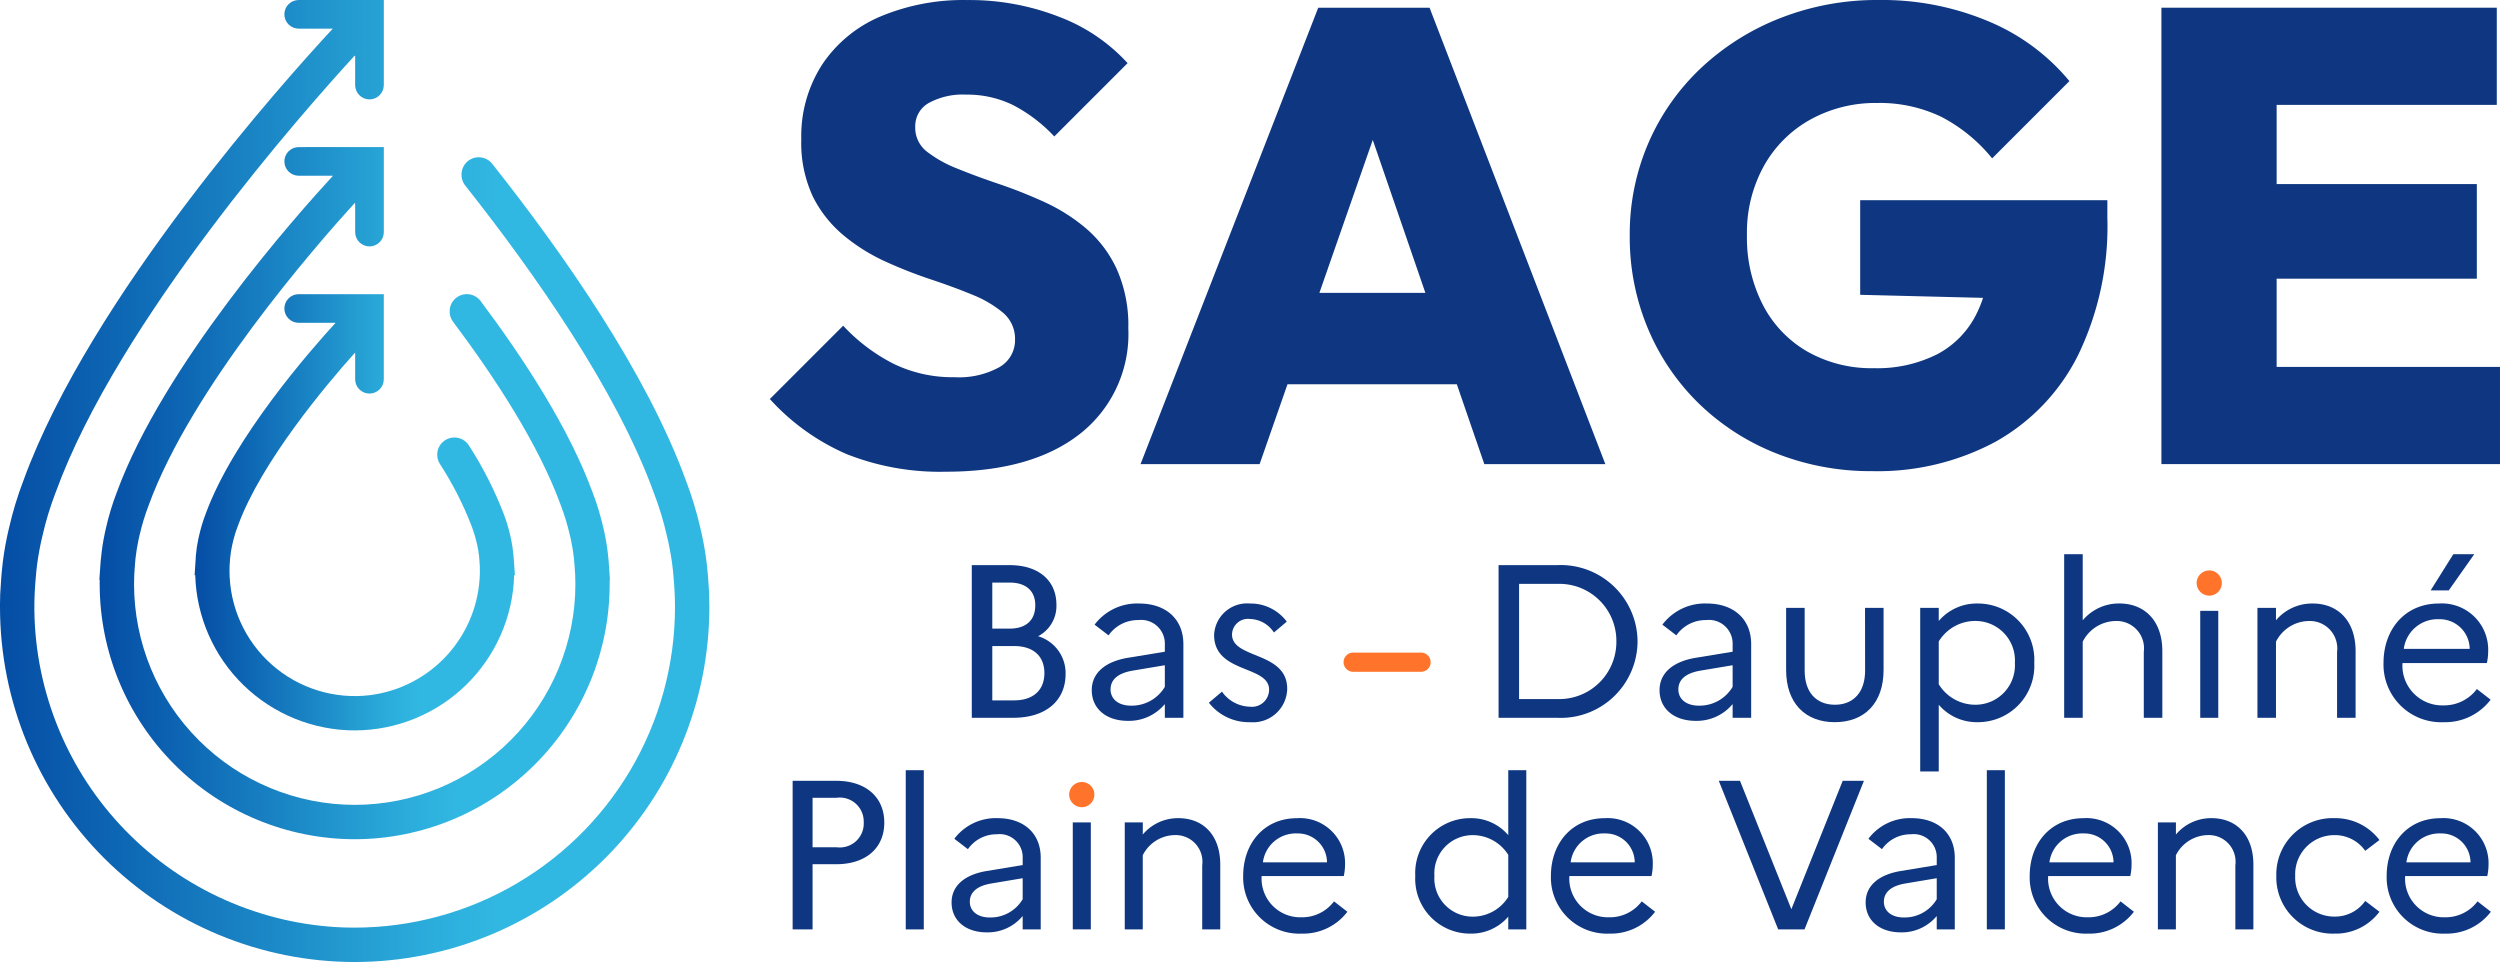 <svg xmlns="http://www.w3.org/2000/svg" xmlns:xlink="http://www.w3.org/1999/xlink" width="218.21" height="83.969" viewBox="0 0 218.21 83.969">
  <defs>
    <clipPath id="clip-path">
      <path id="Tracé_19644" data-name="Tracé 19644" d="M0-8.75H218.21V-92.719H0Z" transform="translate(0 92.719)" fill="none"/>
    </clipPath>
    <clipPath id="clip-path-2">
      <path id="Tracé_19646" data-name="Tracé 19646" d="M26.071-92.718a1.249,1.249,0,0,0-1.25,1.249h0a1.25,1.25,0,0,0,1.25,1.25h2.975C25.023-85.887,7.913-66.877,2.054-50.8h0A30.763,30.763,0,0,0,.781-46.61h0c-.041.176-.082.351-.124.541h0l-.043.206a25.2,25.2,0,0,0-.452,2.979h0l-.018.192c-.009.071-.015.144-.02.214h0l-.014.2c-.033.4-.059.79-.077,1.172h0l-.015.226h0c-.016.4-.023.784-.023,1.168H0A30.994,30.994,0,0,0,30.958-8.75h0A30.993,30.993,0,0,0,61.916-39.709h0c0-.385-.008-.772-.023-1.168h.01l-.033-.476c-.017-.291-.036-.587-.061-.89h0l-.018-.238c0-.07-.011-.142-.019-.212h0l-.017-.184a25.193,25.193,0,0,0-.451-2.974h0l-.05-.238c-.037-.174-.079-.347-.116-.507h0a31.142,31.142,0,0,0-1.275-4.2h0c-3.416-9.376-10.657-19.747-16.9-27.625h0a1.5,1.5,0,0,0-2.673.8h0l0,.037a1.5,1.5,0,0,0,.319,1.06h0C46.724-68.793,53.8-58.682,57.049-49.757h0l.01.024a27.889,27.889,0,0,1,1.158,3.816h0c.037.157.073.315.106.457h0l.045.217a22.54,22.54,0,0,1,.36,2.226h0l.07.774c.08.9.118,1.727.118,2.534h0A27.989,27.989,0,0,1,29.974-11.767h0A28.051,28.051,0,0,1,3-39.4H3a27.558,27.558,0,0,1,.117-2.843h0l.06-.678a22.766,22.766,0,0,1,.373-2.337h0l.039-.187c.034-.156.071-.315.112-.486h0a27.7,27.7,0,0,1,1.153-3.8h0l.01-.024c5.458-15,21.73-33.353,26.091-38.107h0L31-87.82h0v2.527a1.249,1.249,0,0,0,1.25,1.25h0a1.25,1.25,0,0,0,1.25-1.25h0v-7.425Z" transform="translate(0 92.718)" fill="none"/>
    </clipPath>
    <linearGradient id="linear-gradient" y1="0.474" x2="0.265" y2="0.474" gradientUnits="objectBoundingBox">
      <stop offset="0" stop-color="#044ca4"/>
      <stop offset="0.1" stop-color="#0a5bad"/>
      <stop offset="0.2" stop-color="#0f6bb6"/>
      <stop offset="0.3" stop-color="#167bbf"/>
      <stop offset="0.4" stop-color="#1c8bc8"/>
      <stop offset="0.5" stop-color="#249cd1"/>
      <stop offset="0.6" stop-color="#2bacdb"/>
      <stop offset="0.7" stop-color="#31b8e2"/>
      <stop offset="0.8" stop-color="#31b8e2"/>
      <stop offset="0.9" stop-color="#31b8e2"/>
      <stop offset="1" stop-color="#31b8e2"/>
    </linearGradient>
    <clipPath id="clip-path-3">
      <path id="Tracé_19648" data-name="Tracé 19648" d="M26.271-79.584a1.249,1.249,0,0,0-1.25,1.249h0a1.25,1.25,0,0,0,1.25,1.25h2.993C26.058-73.608,14.431-60.529,10.375-49.4h0a22.15,22.15,0,0,0-.911,3h0c-.031.127-.06.252-.092.4h0l-.028.136a18.168,18.168,0,0,0-.327,2.151h0L9-43.579c0,.054-.011.108-.014.16h0l-.016.2c-.014.177-.025.352-.036.523h0l-.062.882H8.9c0,.128,0,.254,0,.38h0A22.282,22.282,0,0,0,31.158-19.173h0A22.282,22.282,0,0,0,53.415-41.43h0c0-.126,0-.252,0-.38h.025l-.055-.792c-.013-.213-.027-.429-.046-.651h0l-.011-.16c0-.056-.009-.111-.015-.168h0L53.3-43.7a17.786,17.786,0,0,0-.324-2.141h0l-.036-.177c-.027-.123-.056-.246-.083-.362h0a22.359,22.359,0,0,0-.916-3.018h0c-2.034-5.58-5.97-11.65-9.794-16.754h0a1.5,1.5,0,0,0-2.694.773h0l0,.022a1.492,1.492,0,0,0,.3,1.029h0c3.7,4.931,7.479,10.743,9.381,15.969h0l.009.024a19.338,19.338,0,0,1,.8,2.636h0c.026.108.051.214.072.307h0l.031.153q.166.782.247,1.527h0l.047.535c.056.619.083,1.19.083,1.746h0A19.28,19.28,0,0,1,31.158-22.172h0A19.28,19.28,0,0,1,11.9-41.43h0c0-.556.027-1.127.083-1.746h0l.044-.5a15.817,15.817,0,0,1,.254-1.581h0l.026-.125c.022-.108.049-.217.077-.338h0a19.262,19.262,0,0,1,.8-2.617h0l.009-.025c3.7-10.151,14.5-22.533,17.97-26.346h0l.038.043h0v2.5a1.25,1.25,0,0,0,1.25,1.25h0a1.251,1.251,0,0,0,1.25-1.25h0v-7.425Z" transform="translate(-8.877 79.584)" fill="none"/>
    </clipPath>
    <linearGradient id="linear-gradient-2" x1="0.037" y1="0.486" x2="0.228" y2="0.486" xlink:href="#linear-gradient"/>
    <clipPath id="clip-path-4">
      <path id="Tracé_19650" data-name="Tracé 19650" d="M26.462-66.451a1.25,1.25,0,0,0-1.25,1.25h0a1.249,1.249,0,0,0,1.25,1.249h3.22c-2.059,2.24-8.907,10.008-11.338,16.672h0a13.852,13.852,0,0,0-.566,1.865h0c-.02.081-.039.162-.058.245h0l-.02.094a11.414,11.414,0,0,0-.205,1.364h0l-.006.064c0,.042-.009.082-.012.124h0l0,.077c-.016.184-.027.363-.036.54h0l-.063.981h.054A13.943,13.943,0,0,0,31.349-28.375h0A13.941,13.941,0,0,0,45.269-41.926h.067l-.095-1.3c0-.044-.006-.087-.01-.132h0l-.014-.177c0-.035-.006-.072-.009-.109h0l-.007-.068a11.455,11.455,0,0,0-.2-1.352h0l-.024-.11c-.017-.078-.035-.157-.051-.223h0a13.82,13.82,0,0,0-.571-1.884h0a32.554,32.554,0,0,0-3.026-5.947h0a1.5,1.5,0,0,0-2.772.66h0a1.5,1.5,0,0,0,.228.932h0a29.518,29.518,0,0,1,2.757,5.394h0l.01.026a10.832,10.832,0,0,1,.454,1.5h0c.015.061.029.121.042.181h0l.017.081c.061.287.106.566.136.831h0l.03.334a10.323,10.323,0,0,1,.045,1.194h0a10.968,10.968,0,0,1-9.58,10.642h0A10.939,10.939,0,0,1,20.423-42.3h0c0-.315.015-.638.047-.99h0L20.5-43.6c.029-.272.077-.561.142-.871h0l.013-.062c.013-.059.027-.118.046-.2h0a10.754,10.754,0,0,1,.451-1.484h0l.009-.025c2.037-5.6,7.781-12.383,10.191-15.078h0l.031.034h0l.008-.35v2.61a1.249,1.249,0,0,0,1.25,1.25h0a1.25,1.25,0,0,0,1.25-1.25h0v-7.425Z" transform="translate(-17.374 66.451)" fill="none"/>
    </clipPath>
    <linearGradient id="linear-gradient-3" x1="0.073" y1="0.504" x2="0.192" y2="0.504" xlink:href="#linear-gradient"/>
  </defs>
  <g id="Groupe_17188" data-name="Groupe 17188" transform="translate(0 92.719)">
    <g id="Groupe_17192" data-name="Groupe 17192" transform="translate(0 -92.719)" clip-path="url(#clip-path)">
      <g id="Groupe_17188-2" data-name="Groupe 17188" transform="translate(67.19 0)">
        <path id="Tracé_19640" data-name="Tracé 19640" d="M-.635-.459a15.674,15.674,0,0,0-3.624-2.3A41.645,41.645,0,0,0-8.22-4.336q-2-.674-3.652-1.348a10.616,10.616,0,0,1-2.669-1.49,2.635,2.635,0,0,1-1.012-2.162,2.313,2.313,0,0,1,1.18-2.079,6.19,6.19,0,0,1,3.259-.73,9.1,9.1,0,0,1,4.073.9A13.37,13.37,0,0,1-3.416-8.493l6.4-6.4a15.529,15.529,0,0,0-5.983-4.045A21.513,21.513,0,0,0-11-20.4a18.707,18.707,0,0,0-7.586,1.433,11.476,11.476,0,0,0-5.084,4.186A11.511,11.511,0,0,0-25.5-8.268,11.071,11.071,0,0,0-24.485-3.24,10.482,10.482,0,0,0-21.816.132a16.09,16.09,0,0,0,3.624,2.275A39.829,39.829,0,0,0-14.2,3.98q2.022.673,3.652,1.348A9.818,9.818,0,0,1-7.882,6.9a2.973,2.973,0,0,1,1.039,2.36A2.7,2.7,0,0,1-8.22,11.649a7.306,7.306,0,0,1-3.905.871,11.768,11.768,0,0,1-5.337-1.18,15.756,15.756,0,0,1-4.382-3.315l-6.4,6.4a19.517,19.517,0,0,0,6.685,4.8,22.11,22.11,0,0,0,8.653,1.545q7.528,0,11.742-3.315A11.066,11.066,0,0,0,3.045,8.25,12,12,0,0,0,2.034,3.081,10.405,10.405,0,0,0-.635-.459" transform="translate(28.249 20.404)" fill="#0f3781"/>
      </g>
      <g id="Groupe_17189" data-name="Groupe 17189" transform="translate(99.551 0.674)">
        <path id="Tracé_19641" data-name="Tracé 19641" d="M-.359-.572,4.3-13.924,8.893-.572Zm-.1-24.89L-15.969,14.373H-5.575l2.432-6.967h14.78l2.4,6.967H24.6L9.258-25.462Z" transform="translate(15.969 25.462)" fill="#0f3781"/>
      </g>
      <g id="Groupe_17190" data-name="Groupe 17190" transform="translate(142.251 0)">
        <path id="Tracé_19642" data-name="Tracé 19642" d="M-.463-.592l10.724.266a10.023,10.023,0,0,1-.555,1.364A7.964,7.964,0,0,1,6.252,4.6,11.664,11.664,0,0,1,.717,5.813,11.371,11.371,0,0,1-5.041,4.381,9.983,9.983,0,0,1-8.946.308a12.847,12.847,0,0,1-1.4-6.124,11.981,11.981,0,0,1,1.489-6.04A10.426,10.426,0,0,1-4.788-15.9,11.727,11.727,0,0,1,1-17.335a12.409,12.409,0,0,1,5.618,1.208A14.01,14.01,0,0,1,11.055-12.5L17.8-19.245a18.269,18.269,0,0,0-7.023-5.2A23.976,23.976,0,0,0,1.11-26.324a23.054,23.054,0,0,0-8.456,1.545,21.519,21.519,0,0,0-6.938,4.326,19.748,19.748,0,0,0-4.635,6.545,20,20,0,0,0-1.657,8.147,20.593,20.593,0,0,0,1.6,8.147,19.828,19.828,0,0,0,4.466,6.545,20.428,20.428,0,0,0,6.742,4.326A22.416,22.416,0,0,0,.6,14.8a21.755,21.755,0,0,0,10.731-2.556,17.73,17.73,0,0,0,7.192-7.5A25.827,25.827,0,0,0,21.112-7.334V-8.851H-.463Z" transform="translate(20.576 26.324)" fill="#0f3781"/>
      </g>
      <g id="Groupe_17191" data-name="Groupe 17191" transform="translate(188.657 0.675)">
        <path id="Tracé_19643" data-name="Tracé 19643" d="M-.231-.721v-7.7H17.242v-8.259H-.231v-6.911H18.984v-8.483H-10.288V7.763H19.264V-.721Z" transform="translate(10.288 32.071)" fill="#0f3781"/>
      </g>
    </g>
    <g id="Groupe_17194" data-name="Groupe 17194" transform="translate(0 -92.718)" clip-path="url(#clip-path-2)">
      <g id="Groupe_17193" data-name="Groupe 17193" transform="translate(0 -1.931)">
        <path id="Tracé_19645" data-name="Tracé 19645" d="M0-44.924H233.814V47.64H0Z" transform="translate(0 44.924)" fill="url(#linear-gradient)"/>
      </g>
    </g>
    <g id="Groupe_17196" data-name="Groupe 17196" transform="translate(8.677 -79.879)" clip-path="url(#clip-path-3)">
      <g id="Groupe_17195" data-name="Groupe 17195" transform="translate(-8.677 -14.769)">
        <path id="Tracé_19647" data-name="Tracé 19647" d="M-8.877-46.009H224.937V46.555H-8.877Z" transform="translate(8.877 46.009)" fill="url(#linear-gradient-2)"/>
      </g>
    </g>
    <g id="Groupe_17198" data-name="Groupe 17198" transform="translate(16.983 -67.042)" clip-path="url(#clip-path-4)">
      <g id="Groupe_17197" data-name="Groupe 17197" transform="translate(-16.983 -27.607)">
        <path id="Tracé_19649" data-name="Tracé 19649" d="M-17.373-47.718H216.44V44.846H-17.373Z" transform="translate(17.373 47.718)" fill="url(#linear-gradient-3)"/>
      </g>
    </g>
    <g id="Groupe_17224" data-name="Groupe 17224" transform="translate(0 -92.719)" clip-path="url(#clip-path)">
      <g id="Groupe_17199" data-name="Groupe 17199" transform="translate(84.822 49.326)">
        <path id="Tracé_19651" data-name="Tracé 19651" d="M-.041-.162V4.579h1.9c1.656,0,2.646-.876,2.646-2.38S3.519-.162,1.863-.162Zm0-5.541v4.018H1.482c1.41,0,2.228-.723,2.228-2.037,0-1.257-.818-1.98-2.228-1.98Zm-1.79-1.523H1.463c2.551,0,4.093,1.352,4.093,3.465a2.977,2.977,0,0,1-1.6,2.741,3.362,3.362,0,0,1,2.4,3.294C6.356,4.617,4.624,6.1,1.787,6.1H-1.831Z" transform="translate(1.831 7.226)" fill="#0f3781"/>
      </g>
      <g id="Groupe_17200" data-name="Groupe 17200" transform="translate(95.293 52.676)">
        <path id="Tracé_19652" data-name="Tracé 19652" d="M-.079-.2A3.356,3.356,0,0,0,2.872-1.842V-3.727L.036-3.252c-1.314.229-1.9.819-1.9,1.638S-1.2-.2-.079-.2M-3.506-1.557C-3.506-3-2.4-4.032-.364-4.375l3.237-.533v-.667A2.066,2.066,0,0,0,.55-7.668,3.113,3.113,0,0,0-2.04-6.336l-1.219-.933A4.647,4.647,0,0,1,.606-9.116c2.437,0,3.885,1.428,3.885,3.542V.862H2.872v-1.2A4.067,4.067,0,0,1-.346,1.127c-1.885,0-3.16-1.047-3.16-2.684" transform="translate(3.506 9.116)" fill="#0f3781"/>
      </g>
      <g id="Groupe_17201" data-name="Groupe 17201" transform="translate(105.518 52.677)">
        <path id="Tracé_19653" data-name="Tracé 19653" d="M-.026-.177A3.06,3.06,0,0,0,2.411,1.137,1.5,1.5,0,0,0,4.086-.348c0-2.152-4.8-1.39-4.8-4.779A2.882,2.882,0,0,1,2.411-7.869a3.94,3.94,0,0,1,3.218,1.58l-1.123.952A2.555,2.555,0,0,0,2.43-6.517,1.392,1.392,0,0,0,.85-5.165C.85-3.014,5.667-3.7,5.667-.424A2.984,2.984,0,0,1,2.43,2.489a4.424,4.424,0,0,1-3.6-1.7Z" transform="translate(1.168 7.869)" fill="#0f3781"/>
      </g>
      <g id="Groupe_17202" data-name="Groupe 17202" transform="translate(130.801 49.326)">
        <path id="Tracé_19654" data-name="Tracé 19654" d="M-.041-.038V10.015h3.37A4.984,4.984,0,0,0,8.451,4.989,4.973,4.973,0,0,0,3.329-.038Zm-1.79-1.637H3.291A6.708,6.708,0,0,1,10.3,4.989a6.708,6.708,0,0,1-7.007,6.664H-1.831Z" transform="translate(1.831 1.675)" fill="#0f3781"/>
      </g>
      <g id="Groupe_17203" data-name="Groupe 17203" transform="translate(144.852 52.676)">
        <path id="Tracé_19655" data-name="Tracé 19655" d="M-.079-.2A3.356,3.356,0,0,0,2.872-1.842V-3.727L.036-3.252c-1.314.229-1.9.819-1.9,1.638S-1.2-.2-.079-.2M-3.506-1.557C-3.506-3-2.4-4.032-.364-4.375l3.237-.533v-.667A2.066,2.066,0,0,0,.55-7.668,3.113,3.113,0,0,0-2.04-6.336l-1.219-.933A4.647,4.647,0,0,1,.606-9.116c2.437,0,3.885,1.428,3.885,3.542V.862H2.872v-1.2A4.067,4.067,0,0,1-.346,1.127c-1.885,0-3.16-1.047-3.16-2.684" transform="translate(3.506 9.116)" fill="#0f3781"/>
      </g>
      <g id="Groupe_17204" data-name="Groupe 17204" transform="translate(155.895 53.058)">
        <path id="Tracé_19656" data-name="Tracé 19656" d="M-.159,0H1.46V5.426C1.46,8.3-.2,9.977-2.8,9.977c-2.589,0-4.246-1.675-4.246-4.55V0h1.619V5.484c0,1.885,1.009,2.97,2.646,2.97,1.6,0,2.628-1.085,2.628-2.97Z" transform="translate(7.051)" fill="#0f3781"/>
      </g>
      <g id="Groupe_17205" data-name="Groupe 17205" transform="translate(167.603 52.677)">
        <path id="Tracé_19657" data-name="Tracé 19657" d="M-.037-.076V3.656a3.739,3.739,0,0,0,3.218,1.79A3.446,3.446,0,0,0,6.608,1.79,3.446,3.446,0,0,0,3.181-1.866,3.733,3.733,0,0,0-.037-.076M-1.656-3.008H-.037v1.142A4.359,4.359,0,0,1,3.371-3.389,4.919,4.919,0,0,1,8.3,1.79,4.919,4.919,0,0,1,3.371,6.969,4.359,4.359,0,0,1-.037,5.446v5.826H-1.656Z" transform="translate(1.656 3.389)" fill="#0f3781"/>
      </g>
      <g id="Groupe_17206" data-name="Groupe 17206" transform="translate(180.169 48.374)">
        <path id="Tracé_19658" data-name="Tracé 19658" d="M0,0H1.619V5.769A4.121,4.121,0,0,1,4.817,4.3c2.152,0,3.751,1.447,3.751,4.17V14.28H6.95V8.53a2.385,2.385,0,0,0-2.457-2.7A3.277,3.277,0,0,0,1.619,7.635V14.28H0Z" fill="#0f3781"/>
      </g>
      <g id="Groupe_17207" data-name="Groupe 17207" transform="translate(197.038 52.676)">
        <path id="Tracé_19659" data-name="Tracé 19659" d="M0-.009H1.619V1.076A4.121,4.121,0,0,1,4.817-.39c2.152,0,3.751,1.448,3.751,4.17V9.588H6.95V3.838a2.394,2.394,0,0,0-2.457-2.7A3.264,3.264,0,0,0,1.619,2.942V9.588H0Z" transform="translate(0 0.39)" fill="#0f3781"/>
      </g>
      <g id="Groupe_17208" data-name="Groupe 17208" transform="translate(208.043 48.374)">
        <path id="Tracé_19660" data-name="Tracé 19660" d="M-.095-.073l1.979-3.16H3.713L1.486-.073Zm-2.342,5.1H3.314A2.615,2.615,0,0,0,.629,2.441,2.974,2.974,0,0,0-2.437,5.03m3.465,6.4A5.034,5.034,0,0,1-4.207,6.249c0-2.913,1.866-5.179,4.836-5.179a4.044,4.044,0,0,1,4.3,4.169,5.083,5.083,0,0,1-.114,1.028H-2.551a3.47,3.47,0,0,0,3.58,3.694A3.572,3.572,0,0,0,3.942,8.533l1.2.933a4.979,4.979,0,0,1-4.112,1.962" transform="translate(4.207 3.233)" fill="#0f3781"/>
      </g>
      <g id="Groupe_17209" data-name="Groupe 17209" transform="translate(191.73 49.788)">
        <path id="Tracé_19661" data-name="Tracé 19661" d="M0-.025A1.111,1.111,0,0,1,1.111-1.118,1.1,1.1,0,0,1,2.2-.025,1.1,1.1,0,0,1,1.111,1.086,1.115,1.115,0,0,1,0-.025" transform="translate(0 1.118)" fill="#ff742a"/>
      </g>
      <path id="Tracé_19662" data-name="Tracé 19662" d="M196.462-38.176h1.575v9.336h-1.575Z" transform="translate(-4.417 91.493)" fill="#0f3781"/>
      <g id="Groupe_17210" data-name="Groupe 17210" transform="translate(69.184 68.152)">
        <path id="Tracé_19663" data-name="Tracé 19663" d="M-.04-.034V4.283H2.053A2.09,2.09,0,0,0,4.424,2.1,2.087,2.087,0,0,0,2.053-.034ZM-1.781-1.516h3.8c2.593,0,4.2,1.426,4.2,3.649S4.61,5.765,2.017,5.765H-.04v5.686H-1.781Z" transform="translate(1.781 1.516)" fill="#0f3781"/>
      </g>
      <path id="Tracé_19664" data-name="Tracé 19664" d="M80.875-23.947H82.45v13.893H80.875Z" transform="translate(-1.818 91.173)" fill="#0f3781"/>
      <g id="Groupe_17211" data-name="Groupe 17211" transform="translate(83.058 71.412)">
        <path id="Tracé_19665" data-name="Tracé 19665" d="M-.077-.2A3.265,3.265,0,0,0,2.794-1.793V-3.627l-2.76.463c-1.279.222-1.853.8-1.853,1.593S-1.17-.2-.077-.2M-3.411-1.515c0-1.408,1.074-2.408,3.057-2.741l3.149-.519v-.648A2.01,2.01,0,0,0,.534-7.461a3.029,3.029,0,0,0-2.519,1.3l-1.186-.908A4.522,4.522,0,0,1,.59-8.869c2.371,0,3.779,1.389,3.779,3.446V.838H2.794V-.329A3.955,3.955,0,0,1-.336,1.1C-2.17,1.1-3.411.078-3.411-1.515" transform="translate(3.411 8.869)" fill="#0f3781"/>
      </g>
      <g id="Groupe_17212" data-name="Groupe 17212" transform="translate(98.173 71.412)">
        <path id="Tracé_19666" data-name="Tracé 19666" d="M0-.009H1.575V1.047A4.011,4.011,0,0,1,4.687-.379c2.093,0,3.649,1.408,3.649,4.057v5.65H6.761V3.733A2.328,2.328,0,0,0,4.371,1.1a3.175,3.175,0,0,0-2.8,1.761V9.328H0Z" transform="translate(0 0.379)" fill="#0f3781"/>
      </g>
      <g id="Groupe_17213" data-name="Groupe 17213" transform="translate(108.51 71.412)">
        <path id="Tracé_19667" data-name="Tracé 19667" d="M-.04-.089H5.555A2.543,2.543,0,0,0,2.943-2.608,2.893,2.893,0,0,0-.04-.089M3.332,6.136A4.9,4.9,0,0,1-1.762,1.1c0-2.835,1.814-5.039,4.7-5.039A3.935,3.935,0,0,1,7.13.115a4.977,4.977,0,0,1-.111,1H-.151A3.376,3.376,0,0,0,3.332,4.71,3.476,3.476,0,0,0,6.167,3.32l1.166.908a4.846,4.846,0,0,1-4,1.908" transform="translate(1.762 3.942)" fill="#0f3781"/>
      </g>
      <g id="Groupe_17214" data-name="Groupe 17214" transform="translate(123.533 67.226)">
        <path id="Tracé_19668" data-name="Tracé 19668" d="M-.115-.294A3.636,3.636,0,0,0,3.016-2.016V-5.684A3.662,3.662,0,0,0-.115-7.407,3.338,3.338,0,0,0-3.43-3.851,3.338,3.338,0,0,0-.115-.294M-.3-8.889A4.241,4.241,0,0,1,3.016-7.407v-5.669H4.591V.817H3.016V-.294A4.241,4.241,0,0,1-.3,1.188,4.786,4.786,0,0,1-5.1-3.851,4.786,4.786,0,0,1-.3-8.889" transform="translate(5.098 13.076)" fill="#0f3781"/>
      </g>
      <g id="Groupe_17215" data-name="Groupe 17215" transform="translate(135.37 71.412)">
        <path id="Tracé_19669" data-name="Tracé 19669" d="M-.04-.089H5.555A2.543,2.543,0,0,0,2.943-2.608,2.893,2.893,0,0,0-.04-.089M3.332,6.136A4.9,4.9,0,0,1-1.762,1.1c0-2.835,1.814-5.039,4.7-5.039A3.935,3.935,0,0,1,7.13.115a4.977,4.977,0,0,1-.111,1H-.151A3.376,3.376,0,0,0,3.332,4.71,3.476,3.476,0,0,0,6.167,3.32l1.166.908a4.846,4.846,0,0,1-4,1.908" transform="translate(1.762 3.942)" fill="#0f3781"/>
      </g>
      <g id="Groupe_17216" data-name="Groupe 17216" transform="translate(150.022 68.152)">
        <path id="Tracé_19670" data-name="Tracé 19670" d="M-.043,0,4.44,11.207,8.923,0h1.852L5.589,12.968h-2.3L-1.895,0Z" transform="translate(1.895)" fill="#0f3781"/>
      </g>
      <g id="Groupe_17217" data-name="Groupe 17217" transform="translate(162.841 71.412)">
        <path id="Tracé_19671" data-name="Tracé 19671" d="M-.077-.2A3.265,3.265,0,0,0,2.794-1.793V-3.627l-2.76.463c-1.279.222-1.853.8-1.853,1.593S-1.17-.2-.077-.2M-3.411-1.515c0-1.408,1.074-2.408,3.057-2.741l3.149-.519v-.648A2.01,2.01,0,0,0,.534-7.461a3.029,3.029,0,0,0-2.519,1.3l-1.186-.908A4.522,4.522,0,0,1,.59-8.869c2.371,0,3.779,1.389,3.779,3.446V.838H2.794V-.329A3.955,3.955,0,0,1-.336,1.1C-2.17,1.1-3.411.078-3.411-1.515" transform="translate(3.411 8.869)" fill="#0f3781"/>
      </g>
      <path id="Tracé_19672" data-name="Tracé 19672" d="M177.406-23.947h1.575v13.893h-1.575Z" transform="translate(-3.988 91.173)" fill="#0f3781"/>
      <g id="Groupe_17218" data-name="Groupe 17218" transform="translate(177.16 71.412)">
        <path id="Tracé_19673" data-name="Tracé 19673" d="M-.04-.089H5.555A2.543,2.543,0,0,0,2.943-2.608,2.893,2.893,0,0,0-.04-.089M3.332,6.136A4.9,4.9,0,0,1-1.762,1.1c0-2.835,1.814-5.039,4.7-5.039A3.935,3.935,0,0,1,7.13.115a4.977,4.977,0,0,1-.111,1H-.151A3.376,3.376,0,0,0,3.332,4.71,3.476,3.476,0,0,0,6.167,3.32l1.166.908a4.846,4.846,0,0,1-4,1.908" transform="translate(1.762 3.942)" fill="#0f3781"/>
      </g>
      <g id="Groupe_17219" data-name="Groupe 17219" transform="translate(188.349 71.412)">
        <path id="Tracé_19674" data-name="Tracé 19674" d="M0-.009H1.575V1.047A4.011,4.011,0,0,1,4.687-.379c2.093,0,3.649,1.408,3.649,4.057v5.65H6.761V3.733A2.328,2.328,0,0,0,4.371,1.1a3.175,3.175,0,0,0-2.8,1.761V9.328H0Z" transform="translate(0 0.379)" fill="#0f3781"/>
      </g>
      <g id="Groupe_17220" data-name="Groupe 17220" transform="translate(198.685 71.412)">
        <path id="Tracé_19675" data-name="Tracé 19675" d="M-.178-.166,1.063.778A4.753,4.753,0,0,1-2.865,2.687,4.916,4.916,0,0,1-7.94-2.353,4.915,4.915,0,0,1-2.865-7.391,4.829,4.829,0,0,1,1.063-5.483l-1.241.945A3.227,3.227,0,0,0-2.865-5.909,3.415,3.415,0,0,0-6.291-2.353,3.409,3.409,0,0,0-2.846,1.2,3.217,3.217,0,0,0-.178-.166" transform="translate(7.94 7.391)" fill="#0f3781"/>
      </g>
      <g id="Groupe_17221" data-name="Groupe 17221" transform="translate(208.318 71.412)">
        <path id="Tracé_19676" data-name="Tracé 19676" d="M-.04-.089H5.555A2.543,2.543,0,0,0,2.943-2.608,2.893,2.893,0,0,0-.04-.089M3.332,6.136A4.9,4.9,0,0,1-1.762,1.1c0-2.835,1.814-5.039,4.7-5.039A3.935,3.935,0,0,1,7.13.115a4.977,4.977,0,0,1-.111,1H-.151A3.376,3.376,0,0,0,3.332,4.71,3.476,3.476,0,0,0,6.167,3.32l1.166.908a4.846,4.846,0,0,1-4,1.908" transform="translate(1.762 3.942)" fill="#0f3781"/>
      </g>
      <g id="Groupe_17222" data-name="Groupe 17222" transform="translate(117.272 56.959)">
        <path id="Tracé_19677" data-name="Tracé 19677" d="M-.156,0H-6.078a.839.839,0,0,0-.839.839.839.839,0,0,0,.839.839H-.156A.839.839,0,0,0,.683.839.839.839,0,0,0-.156,0" transform="translate(6.917)" fill="#ff742a"/>
      </g>
      <g id="Groupe_17223" data-name="Groupe 17223" transform="translate(93.32 68.254)">
        <path id="Tracé_19678" data-name="Tracé 19678" d="M0-.025A1.111,1.111,0,0,1,1.111-1.118,1.1,1.1,0,0,1,2.2-.025,1.1,1.1,0,0,1,1.111,1.086,1.115,1.115,0,0,1,0-.025" transform="translate(0 1.118)" fill="#ff742a"/>
      </g>
      <path id="Tracé_19679" data-name="Tracé 19679" d="M95.789-19.285h1.575v9.336H95.789Z" transform="translate(-2.153 91.068)" fill="#0f3781"/>
    </g>
  </g>
</svg>
